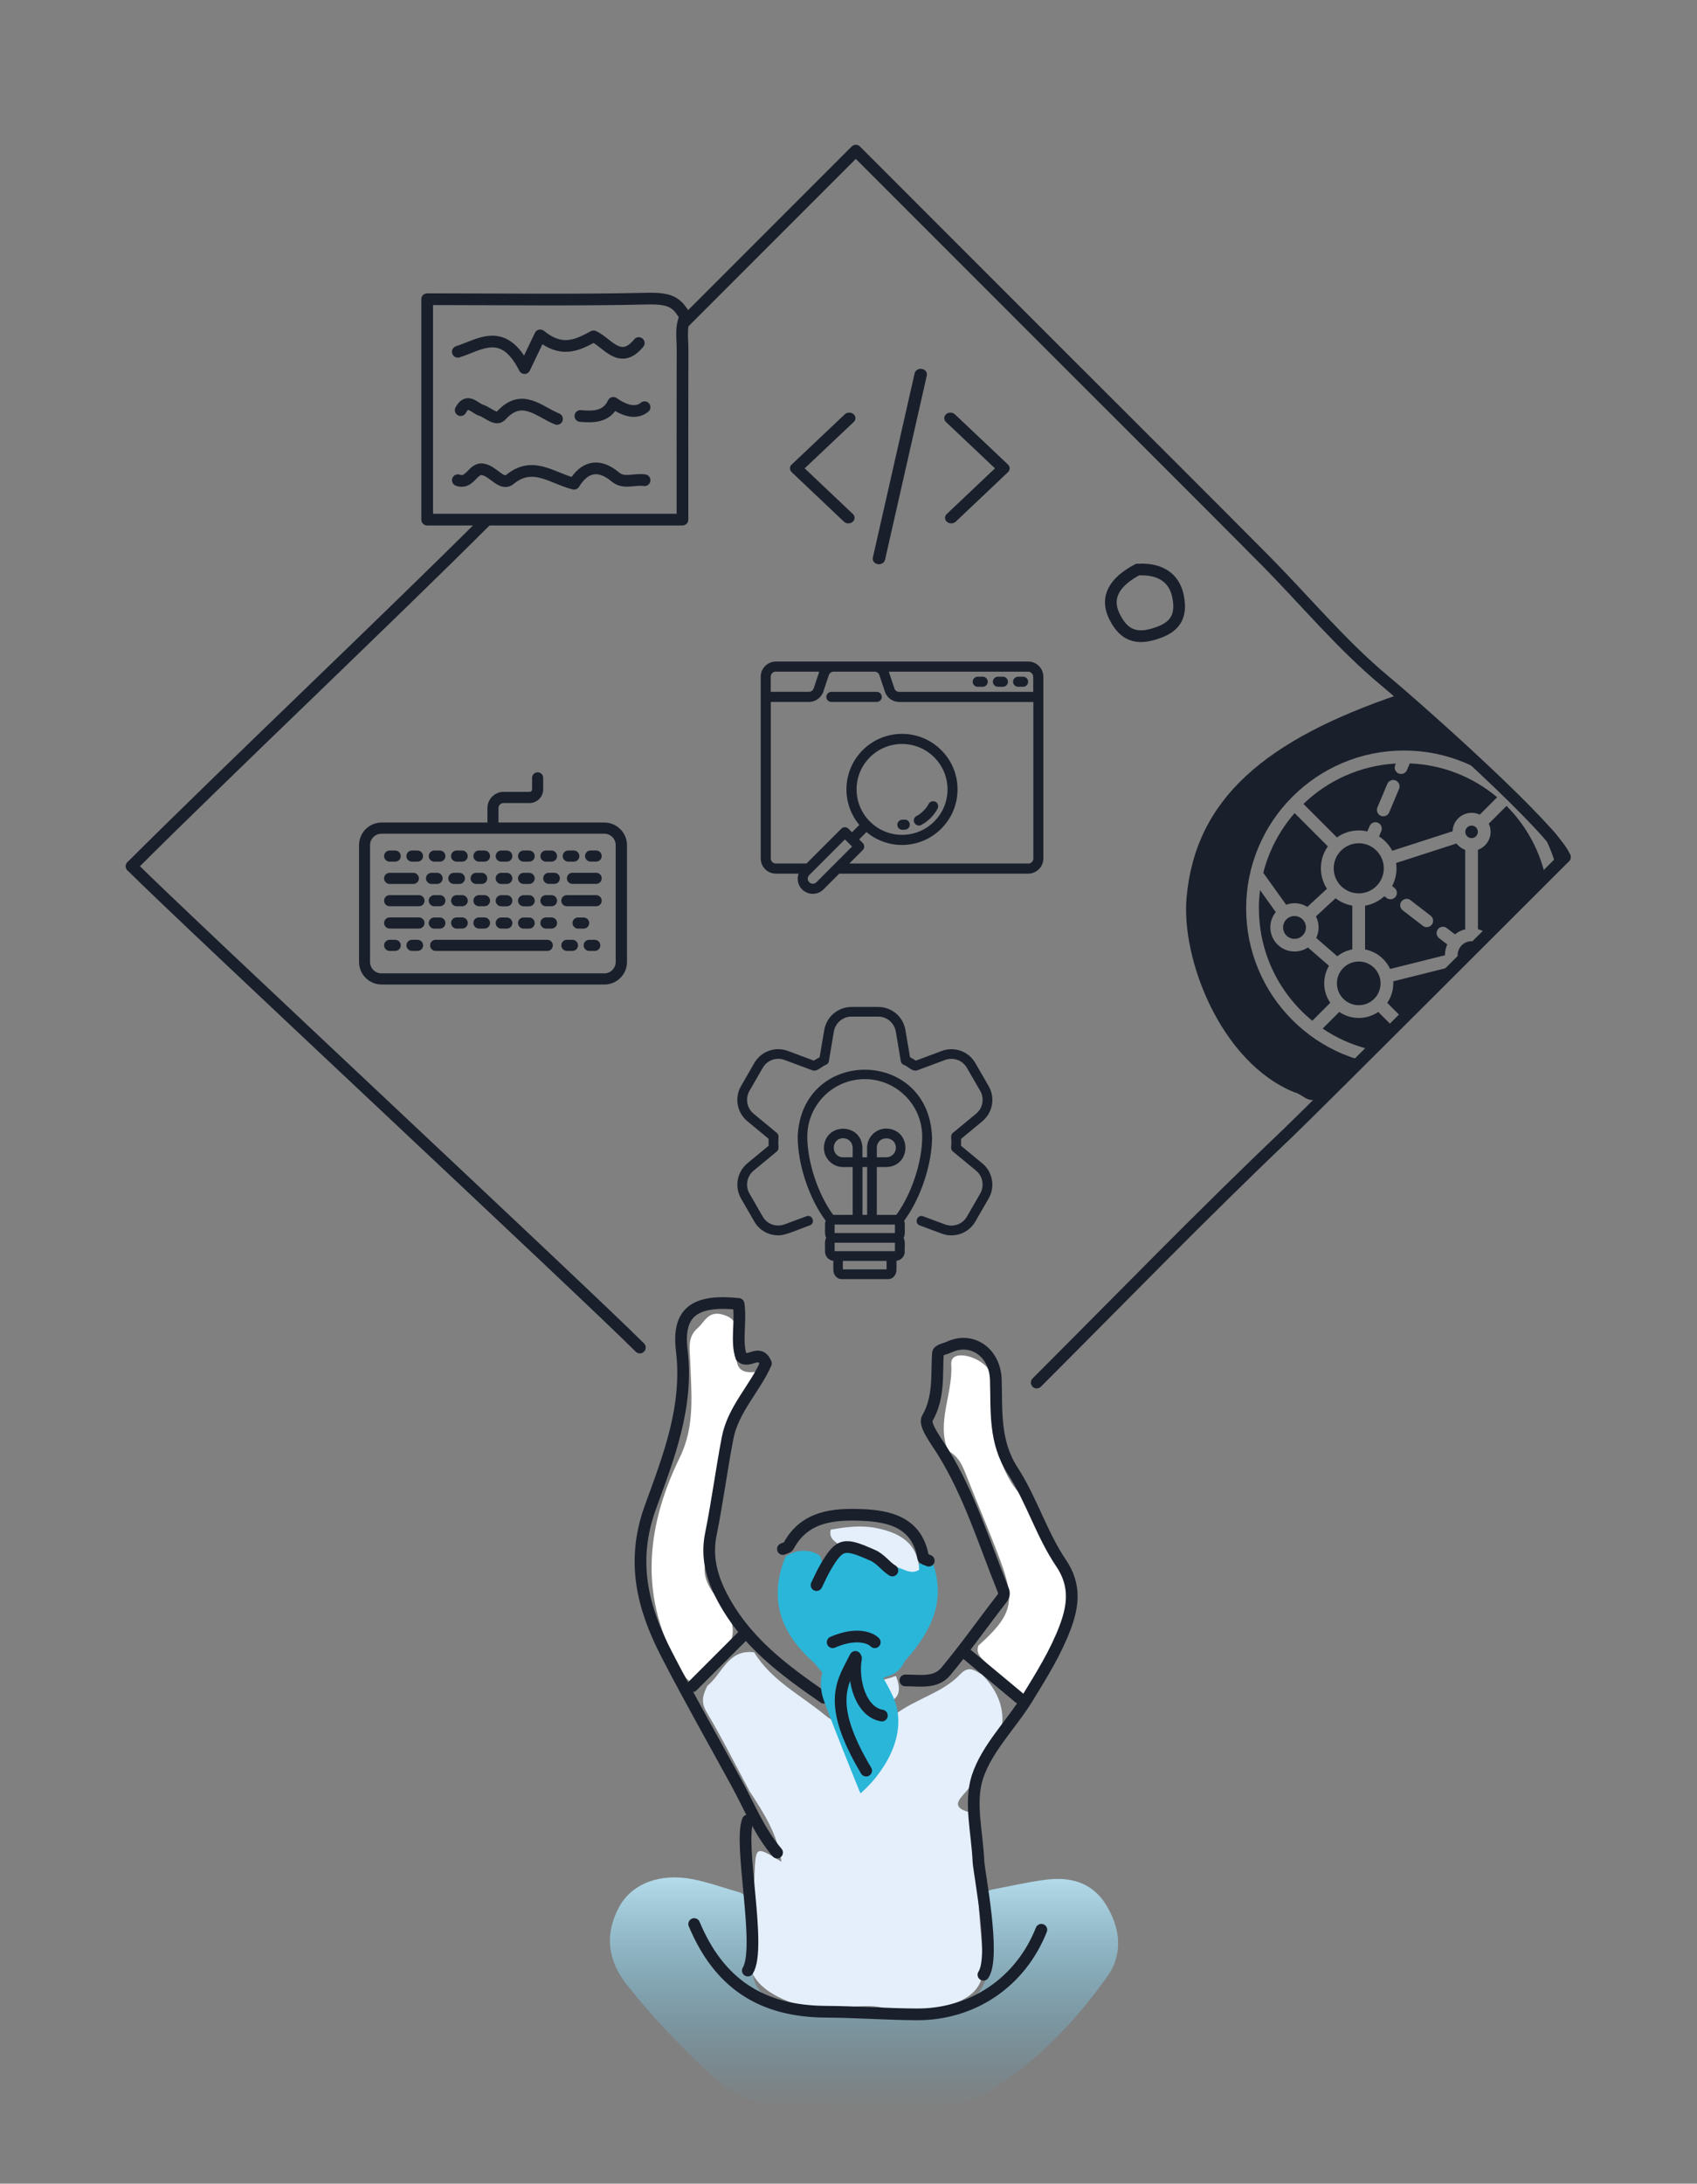 <svg xmlns="http://www.w3.org/2000/svg" width="290" height="373" viewBox="0 0 290 373" fill="none">
    <rect x="0" y="0" width="290" height="373" fill="#808080" stroke="none"/>
    <path d="M169.347 322.801C172.437 322.221 175.507 321.501 178.627 321.091C182.847 320.531 186.637 321.501 189.007 325.361C191.437 329.321 191.987 333.721 189.257 337.561C183.757 345.301 177.247 352.151 169.077 357.191C165.767 359.231 162.037 360.231 158.197 360.231C150.087 360.231 141.967 360.031 133.857 359.831C129.387 359.721 125.527 358.081 122.187 355.031C116.797 350.101 111.757 344.851 107.197 339.131C103.857 334.951 103.257 330.431 105.817 325.711C107.997 321.701 112.887 319.901 118.417 321.001C121.157 321.551 123.817 322.511 126.517 323.281C128.777 324.391 128.609 326.524 127.969 327.504C128.891 329.679 127.169 331.125 127.969 333.475C128.929 336.325 128.037 339.251 131.037 341.001C134.747 343.161 138.637 344.331 142.847 343.911C146.027 343.591 149.077 343.681 152.227 344.241C156.187 344.951 160.127 344.581 163.897 342.831C167.217 341.291 168.647 339.011 169.127 335.211C169.537 331.911 170.117 329.031 168.287 325.991C167.757 325.111 167.497 323.361 169.357 322.821L169.347 322.801Z" fill="url(#paint0_linear_311_1608)"/>
    <path d="M139.067 283.971C133.007 278.611 131.427 272.681 134.267 265.841C135.157 265.351 136.057 264.911 137.107 264.891C138.117 264.891 139.077 265.041 139.927 265.621C140.557 265.991 140.197 266.911 140.847 267.271C142.867 261.551 146.367 264.281 149.587 265.791C150.617 266.271 151.447 267.211 152.717 267.111C154.147 267.011 155.567 267.441 157.007 267.171C157.787 266.921 158.597 266.951 159.397 266.971C161.777 273.691 158.927 278.921 154.627 283.741C154.177 284.711 153.527 285.491 152.567 285.991C148.807 287.611 145.027 287.861 141.207 286.151C140.277 285.641 139.767 284.711 139.077 283.971H139.067Z" fill="#2AB6D9"/>
    <path d="M128.047 305.881C125.627 301.371 123.347 296.791 120.727 292.401C119.697 290.671 120.157 289.411 120.887 287.961C123.437 285.891 124.427 281.651 128.887 282.241C131.777 287.031 136.807 289.511 140.917 292.911C144.447 295.841 149.427 295.581 152.967 292.861C156.507 290.141 161.047 289.211 164.087 285.991C165.627 284.361 166.617 285.431 167.847 286.051C172.14 290.518 172.434 295.428 168.727 300.781C167.687 302.281 166.527 303.701 165.647 305.281C164.837 306.731 161.437 308.661 166.167 309.671C166.537 309.751 166.547 311.771 166.617 312.901C167.067 320.021 167.167 327.191 168.017 334.261C168.587 338.981 166.257 341.251 162.517 342.361C158.927 343.421 155.257 344.351 151.297 343.071C149.037 342.351 146.367 342.791 143.897 342.891C140.727 343.021 137.607 343.081 134.587 341.821C130.047 339.941 127.057 337.321 128.077 331.691C128.757 327.961 128.777 324.091 128.937 320.281C129.157 315.291 129.097 315.291 133.547 318.011C132.827 313.131 130.407 309.521 128.037 305.881H128.047Z" fill="#E4EFFB"/>
    <path d="M167.197 281.091C172.927 275.961 173.587 273.701 170.967 266.621C169.087 261.561 166.927 256.611 164.957 251.581C164.337 250.011 163.597 248.611 162.007 247.841C159.977 242.891 162.887 238.061 162.557 233.041C162.397 230.631 166.287 231.381 168.267 233.151C170.057 234.761 169.567 237.091 170.017 239.121C170.897 242.211 169.807 245.451 170.687 248.541C171.587 251.101 172.647 253.561 174.627 255.491C176.347 258.861 177.847 262.371 179.847 265.571C183.407 271.251 183.217 276.721 179.847 282.331C178.407 284.731 177.137 287.231 175.617 290.011C173.317 288.221 171.187 286.561 169.057 284.891C168.527 283.581 166.567 282.961 167.187 281.081L167.197 281.091Z" fill="white"/>
    <path d="M141.977 261.291C144.577 260.811 147.207 260.491 149.807 261.021C153.707 261.821 156.837 263.541 157.087 268.131C155.637 269.061 154.427 267.921 153.117 267.671C149.657 266.651 147.027 263.571 143.117 263.641C142.257 263.091 141.677 262.391 141.967 261.281L141.977 261.291Z" fill="#E4EFFB"/>
    <path d="M153.101 286.281C155.101 291.241 150.681 290.941 148.391 291.251C145.141 291.691 141.161 291.801 141.621 286.421C145.461 287.841 149.291 287.631 153.091 286.281H153.101Z" fill="#E4EFFB"/>
    <path d="M119.927 286.721C118.987 287.551 118.077 287.571 117.217 286.591C109.147 274.261 109.997 261.601 116.167 248.961C118.817 243.541 118.127 238.021 117.947 232.441C117.887 230.481 117.417 228.421 119.197 226.881C120.457 225.801 120.997 223.821 123.537 224.561C126.267 225.351 125.927 227.191 125.907 229.131C125.877 231.821 124.987 235.221 129.807 234.221C122.667 244.051 122.677 255.911 120.507 267.141C119.937 270.091 122.007 272.241 123.497 274.231C126.287 277.961 125.507 280.821 122.467 283.721C121.527 284.621 120.777 285.711 119.937 286.721H119.927Z" fill="white"/>
    <path d="M168.057 337.313C170.177 334.185 167.287 319.811 167.207 317.941C167.007 313.121 165.627 307.901 167.017 303.581C168.607 298.641 172.817 294.581 175.627 289.991C177.997 286.131 180.437 282.201 182.017 278.001C183.327 274.511 183.967 270.881 181.317 266.981C178.007 262.101 176.277 256.171 173.057 251.211C169.837 246.241 170.347 240.991 170.177 235.671C170.027 230.951 166.037 228.281 162.167 230.111C161.477 230.431 160.317 230.561 160.277 231.191C160.037 234.941 160.547 238.651 158.457 242.301C157.847 243.381 160.057 246.231 161.227 248.131C165.647 255.311 168.117 263.321 171.227 271.061C171.557 271.891 171.797 272.321 171.187 273.091C167.987 277.211 164.977 281.491 161.637 285.501C159.887 287.611 157.137 287.021 154.707 287.041" stroke="#191F2B" stroke-width="2" stroke-linecap="round" stroke-linejoin="round"/>
    <path d="M118.627 328.651C122.867 338.781 130.067 343.551 141.087 343.631C146.237 343.661 151.387 344.041 156.547 344.081C166.177 344.161 174.387 338.631 177.957 329.631" stroke="#191F2B" stroke-width="2" stroke-linecap="round" stroke-linejoin="round"/>
    <path d="M140.787 289.991C133.817 285.161 127.107 280.261 123.087 272.171C121.337 268.651 120.807 265.381 121.467 262.111C122.577 256.631 123.287 251.101 124.337 245.631C125.277 240.731 129.007 237.171 130.887 232.881C129.747 230.261 128.047 233.011 126.667 231.771C125.747 229.081 126.677 225.791 126.217 222.731C118.797 221.951 115.707 224.071 116.507 230.651C117.677 240.341 114.217 248.991 111.127 257.511C107.797 266.711 109.807 274.591 113.887 282.511C117.707 289.911 121.817 297.161 125.817 304.471C128.037 308.521 129.747 312.871 132.797 316.441" stroke="#191F2B" stroke-width="2" stroke-linecap="round" stroke-linejoin="round"/>
    <path d="M158.717 266.581C158.387 266.411 157.787 266.291 157.757 266.081C156.787 260.001 151.897 258.951 147.237 258.771C142.537 258.591 137.477 258.951 134.757 264.081C134.617 264.351 134.117 264.431 133.787 264.591" stroke="#191F2B" stroke-width="2" stroke-linecap="round" stroke-linejoin="round"/>
    <path d="M152.501 268.265C151.271 267.525 150.581 266.305 149.071 265.635C144.281 263.535 143.511 263.515 141.041 267.765C140.481 268.725 140.031 269.755 139.541 270.755" stroke="#191F2B" stroke-width="2" stroke-linecap="round" stroke-linejoin="round"/>
    <path d="M127.797 310.961C126.187 314.981 130.207 332.672 127.797 336.602" stroke="#191F2B" stroke-width="2" stroke-linecap="round" stroke-linejoin="round"/>
    <path d="M165.197 282.541L174.177 290.021" stroke="#191F2B" stroke-width="2" stroke-linecap="round" stroke-linejoin="round"/>
    <path d="M126.807 279.541C123.977 282.371 121.157 285.191 118.327 288.021" stroke="#191F2B" stroke-width="2" stroke-linecap="round" stroke-linejoin="round"/>
    <path d="M152.485 289.522C155.837 296.482 150.251 303.633 147.039 306.338C145.796 303.309 142.814 295.92 140.839 290.595C138.864 285.271 142.615 281.529 144.738 280.324C145.923 280.49 149.133 282.562 152.485 289.522Z" fill="#2AB6D9"/>
    <path d="M150.704 293.04C147.115 292.433 145.609 287.118 146.284 283.254" stroke="#191F2B" stroke-width="2" stroke-linecap="round"/>
    <path d="M146.171 283.02C144.102 287.237 140.966 290.593 148.014 302.447" stroke="#191F2B" stroke-width="2" stroke-linecap="round"/>
    <path d="M149.489 280.519C148.782 279.781 146.353 278.748 142.294 280.519" stroke="#191F2B" stroke-width="2" stroke-linecap="round"/>
    <path d="M116.827 55.151C126.547 45.431 136.277 35.701 146.247 25.731C158.877 38.361 171.257 50.741 183.647 63.131C194.447 73.931 205.287 84.711 216.047 95.551C222.917 102.471 229.197 110.091 236.657 116.301C242.837 121.451 265.497 141.601 267.417 146.401" stroke="#191F2B" stroke-width="2" stroke-linecap="round" stroke-linejoin="round"/>
    <path d="M83 89C67.21 104.79 38.297 132.181 22.497 147.961" stroke="#191F2B" stroke-width="2" stroke-linecap="round" stroke-linejoin="round"/>
    <path d="M267.427 146.411C265.427 148.411 224.107 189.711 220.197 193.431C205.547 207.351 191.467 221.871 177.167 236.161" stroke="#191F2B" stroke-width="2" stroke-linecap="round" stroke-linejoin="round"/>
    <path d="M22.497 147.971C31.807 157.281 100.047 220.871 109.347 230.181" stroke="#191F2B" stroke-width="2" stroke-linecap="round" stroke-linejoin="round"/>
    <path d="M144.982 89.401C144.702 89.401 144.412 89.301 144.212 89.101L135.292 80.651C134.903 80.281 134.903 79.711 135.292 79.351L144.352 70.781C144.752 70.401 145.432 70.381 145.852 70.741C146.282 71.101 146.302 71.701 145.892 72.081L137.512 80.001L145.752 87.801C146.152 88.181 146.132 88.781 145.712 89.141C145.502 89.311 145.242 89.401 144.982 89.401Z" fill="#191F2B"/>
    <path d="M162.562 89.401C162.302 89.401 162.042 89.311 161.832 89.141C161.402 88.781 161.382 88.181 161.792 87.801L170.032 80.001L161.652 72.081C161.252 71.701 161.272 71.101 161.692 70.741C162.122 70.381 162.792 70.401 163.192 70.781L172.252 79.351C172.642 79.721 172.642 80.291 172.252 80.651L163.332 89.101C163.122 89.301 162.842 89.401 162.562 89.401Z" fill="#191F2B"/>
    <path d="M150.202 96.381C150.132 96.381 150.062 96.381 149.992 96.361C149.412 96.261 149.042 95.761 149.162 95.241L156.302 63.761C156.422 63.251 156.982 62.911 157.552 63.021C158.132 63.121 158.502 63.621 158.382 64.141L151.242 95.621C151.142 96.071 150.692 96.381 150.202 96.381Z" fill="#191F2B"/>
    <path d="M194.417 97.281C190.267 99.461 188.917 102.161 190.427 105.261C192.187 108.891 194.657 109.391 198.447 107.851C201.607 106.561 201.787 104.171 201.297 101.791C200.647 98.621 198.167 97.201 194.917 97.281" stroke="#191F2B" stroke-width="2" stroke-linecap="round" stroke-linejoin="round"/>
    <path d="M110.65 51.007C114.99 50.907 115.763 51.925 117.12 54.097C116.28 55.867 116.64 57.757 116.64 59.587C116.61 69.227 116.63 78.877 116.63 88.757H73V51.107C85.72 51.107 98.19 51.297 110.65 51.007Z" stroke="#191F2B" stroke-width="2" stroke-linecap="round" stroke-linejoin="round"/>
    <path d="M110.15 82.027C108.5 81.757 106.63 82.707 105.19 81.497C102.24 79.027 99.86 79.767 98.1 82.627C94.23 81.647 91.06 78.677 87.12 81.907C85.77 83.017 84.3 80.527 82.65 80.207C80.8 79.707 80.38 82.807 78.24 82.027" stroke="#191F2B" stroke-width="2" stroke-linecap="round" stroke-linejoin="round"/>
    <path d="M95.19 71.557C92.09 70.327 89.21 67.067 85.64 70.987C84.76 71.947 83.38 70.427 82.22 70.077C81.08 69.727 79.9 67.887 78.73 70.057" stroke="#191F2B" stroke-width="2" stroke-linecap="round" stroke-linejoin="round"/>
    <path d="M110.15 69.557C108.83 70.623 107.05 70.377 104.81 68.817C103.67 71.227 101.46 71.257 99.18 71.057" stroke="#191F2B" stroke-width="2" stroke-linecap="round" stroke-linejoin="round"/>
    <path d="M78.24 60.087C82.04 58.887 86.01 55.707 89.64 62.877C90.83 60.377 91.59 58.797 92.31 57.287C96.02 60.297 98.6 58.977 101.44 57.457C103.77 58.487 105.97 62.487 109.16 58.597" stroke="#191F2B" stroke-width="2" stroke-linecap="round" stroke-linejoin="round"/>
    <path d="M251.477 141.021C250.887 141.021 250.407 141.501 250.407 142.091C250.407 142.681 250.887 143.161 251.477 143.161C252.067 143.161 252.547 142.681 252.547 142.091C252.547 141.501 252.067 141.021 251.477 141.021Z" fill="#191F2B"/>
    <path d="M237.557 165.511L246.927 163.171C246.927 163.171 246.927 163.161 246.927 163.151C246.927 162.501 247.067 161.881 247.317 161.321L245.927 160.251C245.447 159.881 245.357 159.201 245.727 158.721C245.937 158.441 246.267 158.301 246.587 158.301C246.817 158.301 247.057 158.371 247.247 158.531L248.637 159.601C249.147 159.191 249.737 158.891 250.387 158.741V145.171C249.797 144.961 249.277 144.581 248.897 144.081L238.577 147.411C238.617 147.711 238.647 148.021 238.647 148.331C238.647 149.421 238.377 150.451 237.897 151.351L238.287 151.651C238.767 152.021 238.857 152.701 238.487 153.181C238.117 153.661 237.437 153.751 236.957 153.381L236.567 153.081C235.667 153.911 234.537 154.491 233.277 154.701V162.181C235.177 162.541 236.767 163.811 237.557 165.521V165.511ZM239.517 153.961C239.727 153.681 240.057 153.531 240.377 153.531C240.607 153.531 240.847 153.601 241.037 153.761L244.477 156.411C244.957 156.781 245.047 157.461 244.677 157.941C244.307 158.421 243.627 158.511 243.147 158.141L239.707 155.491C239.227 155.121 239.137 154.441 239.507 153.961H239.517Z" fill="#191F2B"/>
    <path d="M232.197 171.701C234.257 171.701 235.927 170.031 235.927 167.971C235.927 165.911 234.257 164.241 232.197 164.241C230.137 164.241 228.467 165.911 228.467 167.971C228.467 170.031 230.137 171.701 232.197 171.701Z" fill="#191F2B"/>
    <path d="M249.097 163.151C249.097 163.371 249.137 163.571 249.187 163.771C250.167 162.801 251.147 161.841 252.127 160.871C251.917 160.811 251.707 160.771 251.477 160.771C250.167 160.771 249.097 161.841 249.097 163.151Z" fill="#191F2B"/>
    <path d="M232.197 152.601C234.557 152.601 236.477 150.681 236.477 148.321C236.477 145.961 234.557 144.041 232.197 144.041C229.837 144.041 227.917 145.961 227.917 148.321C227.917 150.681 229.837 152.601 232.197 152.601Z" fill="#191F2B"/>
    <path d="M264.767 144.681C265.157 145.591 265.487 146.521 265.767 147.471C267.597 145.341 267.437 143.861 264.807 141.291L259.157 136.291C261.557 138.731 263.447 141.551 264.777 144.691L264.767 144.681Z" fill="#191F2B"/>
    <path d="M228.527 163.341C229.267 162.761 230.137 162.341 231.097 162.171V154.691C230.037 154.511 229.057 154.071 228.237 153.431L224.877 156.531C225.167 157.101 225.337 157.741 225.337 158.421C225.337 159.061 225.187 159.671 224.927 160.211L228.527 163.341Z" fill="#191F2B"/>
    <path d="M238.547 130.421C232.427 130.761 226.897 133.321 222.747 137.321L228.467 143.041C229.517 142.291 230.807 141.851 232.197 141.851C232.697 141.851 233.197 141.911 233.667 142.021L234.047 141.111C234.227 140.691 234.627 140.441 235.047 140.441C235.187 140.441 235.327 140.471 235.467 140.531C236.017 140.761 236.277 141.401 236.047 141.961L235.667 142.871C236.617 143.481 237.397 144.321 237.917 145.321L248.237 141.991C248.287 140.241 249.727 138.841 251.487 138.841C251.987 138.841 252.457 138.951 252.877 139.151L255.847 136.181C251.777 132.761 246.587 130.621 240.917 130.401L240.437 131.541C240.207 132.091 239.567 132.351 239.007 132.121C238.457 131.891 238.197 131.251 238.427 130.691L238.547 130.411V130.421ZM238.507 133.321C239.057 133.551 239.317 134.191 239.087 134.751L237.397 138.771C237.167 139.321 236.527 139.581 235.967 139.351C235.417 139.121 235.157 138.481 235.387 137.921L237.077 133.901C237.257 133.481 237.657 133.231 238.077 133.231C238.217 133.231 238.357 133.261 238.497 133.321H238.507Z" fill="#191F2B"/>
    <path d="M215.137 155.171C215.137 162.901 218.697 169.821 224.257 174.361L227.327 171.291C226.677 170.341 226.297 169.191 226.297 167.961C226.297 166.871 226.597 165.851 227.107 164.971L223.507 161.841C222.847 162.281 222.067 162.531 221.217 162.531C218.937 162.531 217.087 160.681 217.087 158.401C217.087 157.411 217.437 156.511 218.017 155.801L215.327 152.041C215.197 153.061 215.127 154.101 215.127 155.161L215.137 155.171Z" fill="#191F2B"/>
    <path d="M237.767 175.091L235.527 172.851C234.577 173.501 233.427 173.881 232.197 173.881C230.967 173.881 229.817 173.501 228.867 172.851L226.027 175.691C228.327 177.261 230.917 178.431 233.687 179.151C235.047 177.791 236.417 176.441 237.787 175.091H237.767Z" fill="#191F2B"/>
    <path d="M219.267 158.421C219.267 159.501 220.137 160.371 221.217 160.371C222.297 160.371 223.167 159.501 223.167 158.421C223.167 157.341 222.297 156.471 221.217 156.471C220.137 156.471 219.267 157.341 219.267 158.421Z" fill="#191F2B"/>
    <path d="M247.537 165.411C247.537 165.411 247.477 165.331 247.457 165.281L238.087 167.621C238.087 167.741 238.097 167.851 238.097 167.971C238.097 169.211 237.717 170.351 237.067 171.301L239.317 173.551C242.057 170.831 244.797 168.121 247.537 165.411Z" fill="#191F2B"/>
    <path d="M254.417 140.701C254.617 141.121 254.727 141.601 254.727 142.091C254.727 143.501 253.827 144.701 252.567 145.151V158.721C253.007 158.831 253.407 159.011 253.787 159.231C257.177 155.901 260.577 152.581 263.987 149.271C262.897 144.811 260.597 140.811 257.447 137.661L254.407 140.701H254.417Z" fill="#191F2B"/>
    <path d="M229.427 180.021C226.217 178.661 223.337 176.721 220.857 174.241C218.377 171.761 216.437 168.881 215.077 165.671C213.667 162.341 212.957 158.811 212.957 155.171C212.957 151.531 213.667 148.001 215.077 144.671C216.437 141.461 218.377 138.571 220.857 136.101C223.337 133.621 226.217 131.681 229.427 130.321C232.757 128.911 236.287 128.201 239.927 128.201C243.567 128.201 247.097 128.911 250.427 130.321C252.607 131.241 254.617 132.451 256.477 133.901L239.177 118.591C216.317 126.331 204.307 136.371 202.777 153.281C201.817 163.851 208.627 181.471 221.197 186.581C222.517 186.861 223.447 188.401 225.047 187.731C227.337 185.461 229.617 183.191 231.907 180.921C231.077 180.661 230.257 180.361 229.447 180.021H229.427Z" fill="#191F2B"/>
    <path d="M215.887 149.091L219.787 154.541C220.237 154.371 220.717 154.281 221.217 154.281C222.017 154.281 222.767 154.511 223.407 154.911L226.767 151.811C226.107 150.801 225.727 149.591 225.727 148.301C225.727 146.911 226.167 145.621 226.917 144.571L221.237 138.891C218.717 141.781 216.857 145.251 215.887 149.081V149.091Z" fill="#191F2B"/>
    <path d="M105.997 141.631C105.277 140.901 104.297 140.501 103.267 140.501H85.187V138.131C85.137 137.651 85.487 137.221 85.967 137.171C86.027 137.171 86.087 137.171 86.147 137.171H90.497C91.777 137.171 92.817 136.131 92.827 134.841V132.871C92.827 132.341 92.397 131.921 91.877 131.921C91.357 131.921 90.927 132.351 90.927 132.871V134.841C90.927 135.071 90.737 135.261 90.507 135.261H86.157C84.617 135.211 83.337 136.421 83.297 137.961C83.297 138.011 83.297 138.071 83.297 138.121V140.501H65.217C63.087 140.501 61.357 142.231 61.357 144.361V164.311C61.357 166.441 63.087 168.171 65.217 168.171H103.287C105.417 168.171 107.147 166.441 107.147 164.321V144.371C107.147 143.351 106.747 142.371 106.017 141.641L105.997 141.631ZM105.217 164.311C105.217 165.391 104.347 166.261 103.267 166.261H65.187C64.107 166.261 63.237 165.391 63.237 164.311V144.361C63.237 143.281 64.107 142.411 65.187 142.411H103.267C104.347 142.411 105.217 143.281 105.217 144.361V164.311Z" fill="#191F2B"/>
    <path d="M93.527 160.531H74.447C73.917 160.531 73.497 160.961 73.497 161.481C73.497 162.001 73.927 162.431 74.447 162.431H93.527C94.057 162.431 94.477 162.001 94.477 161.481C94.477 160.961 94.047 160.531 93.527 160.531Z" fill="#191F2B"/>
    <path d="M66.587 147.181H67.537C68.067 147.181 68.487 146.751 68.487 146.231C68.487 145.711 68.057 145.281 67.537 145.281H66.587C66.057 145.281 65.637 145.711 65.637 146.231C65.637 146.751 66.067 147.181 66.587 147.181Z" fill="#191F2B"/>
    <path d="M70.397 147.181H71.347C71.877 147.181 72.297 146.751 72.297 146.231C72.297 145.711 71.867 145.281 71.347 145.281H70.397C69.867 145.281 69.447 145.711 69.447 146.231C69.447 146.751 69.877 147.181 70.397 147.181Z" fill="#191F2B"/>
    <path d="M74.217 147.181H75.167C75.697 147.181 76.117 146.751 76.117 146.231C76.117 145.711 75.687 145.281 75.167 145.281H74.217C73.687 145.281 73.267 145.711 73.267 146.231C73.267 146.751 73.697 147.181 74.217 147.181Z" fill="#191F2B"/>
    <path d="M78.027 147.181H78.977C79.507 147.181 79.927 146.751 79.927 146.231C79.927 145.711 79.497 145.281 78.977 145.281H78.027C77.497 145.281 77.077 145.711 77.077 146.231C77.077 146.751 77.507 147.181 78.027 147.181Z" fill="#191F2B"/>
    <path d="M81.847 147.181H82.797C83.327 147.181 83.747 146.751 83.747 146.231C83.747 145.711 83.317 145.281 82.797 145.281H81.847C81.317 145.281 80.897 145.711 80.897 146.231C80.897 146.751 81.327 147.181 81.847 147.181Z" fill="#191F2B"/>
    <path d="M85.657 147.181H86.607C87.137 147.181 87.557 146.751 87.557 146.231C87.557 145.711 87.127 145.281 86.607 145.281H85.657C85.127 145.281 84.707 145.711 84.707 146.231C84.707 146.751 85.137 147.181 85.657 147.181Z" fill="#191F2B"/>
    <path d="M89.477 147.181H90.427C90.957 147.181 91.377 146.751 91.377 146.231C91.377 145.711 90.947 145.281 90.427 145.281H89.477C88.947 145.281 88.527 145.711 88.527 146.231C88.527 146.751 88.957 147.181 89.477 147.181Z" fill="#191F2B"/>
    <path d="M93.297 147.181H94.247C94.777 147.181 95.197 146.751 95.197 146.231C95.197 145.711 94.767 145.281 94.247 145.281H93.297C92.767 145.281 92.347 145.711 92.347 146.231C92.347 146.751 92.777 147.181 93.297 147.181Z" fill="#191F2B"/>
    <path d="M74.697 150.991C75.227 150.991 75.647 150.561 75.647 150.041C75.647 149.521 75.217 149.091 74.697 149.091H73.747C73.217 149.091 72.797 149.521 72.797 150.041C72.797 150.561 73.227 150.991 73.747 150.991H74.697Z" fill="#191F2B"/>
    <path d="M66.587 150.991H70.637C71.167 150.991 71.587 150.561 71.587 150.041C71.587 149.521 71.157 149.091 70.637 149.091H66.587C66.057 149.091 65.637 149.521 65.637 150.041C65.637 150.561 66.067 150.991 66.587 150.991Z" fill="#191F2B"/>
    <path d="M71.597 152.901H66.587C66.057 152.901 65.637 153.331 65.637 153.851C65.637 154.371 66.067 154.801 66.587 154.801H71.597C72.127 154.801 72.547 154.371 72.547 153.851C72.547 153.331 72.117 152.901 71.597 152.901Z" fill="#191F2B"/>
    <path d="M71.597 156.711H66.587C66.057 156.711 65.637 157.141 65.637 157.661C65.637 158.181 66.067 158.611 66.587 158.611H71.597C72.127 158.611 72.547 158.181 72.547 157.661C72.547 157.141 72.117 156.711 71.597 156.711Z" fill="#191F2B"/>
    <path d="M101.877 149.081H97.827C97.297 149.081 96.877 149.511 96.877 150.031C96.877 150.551 97.307 150.981 97.827 150.981H101.877C102.407 150.981 102.827 150.551 102.827 150.031C102.827 149.511 102.397 149.081 101.877 149.081Z" fill="#191F2B"/>
    <path d="M101.877 152.901H96.867C96.337 152.901 95.917 153.331 95.917 153.851C95.917 154.371 96.347 154.801 96.867 154.801H101.877C102.407 154.801 102.827 154.371 102.827 153.851C102.827 153.331 102.397 152.901 101.877 152.901Z" fill="#191F2B"/>
    <path d="M77.557 150.991H78.507C79.037 150.991 79.457 150.561 79.457 150.041C79.457 149.521 79.027 149.091 78.507 149.091H77.557C77.027 149.091 76.607 149.521 76.607 150.041C76.607 150.561 77.037 150.991 77.557 150.991Z" fill="#191F2B"/>
    <path d="M81.367 150.991H82.317C82.847 150.991 83.267 150.561 83.267 150.041C83.267 149.521 82.837 149.091 82.317 149.091H81.367C80.837 149.091 80.417 149.521 80.417 150.041C80.417 150.561 80.847 150.991 81.367 150.991Z" fill="#191F2B"/>
    <path d="M85.657 150.991H86.607C87.137 150.991 87.557 150.561 87.557 150.041C87.557 149.521 87.127 149.091 86.607 149.091H85.657C85.127 149.091 84.707 149.521 84.707 150.041C84.707 150.561 85.137 150.991 85.657 150.991Z" fill="#191F2B"/>
    <path d="M89.477 150.991H90.427C90.957 150.991 91.377 150.561 91.377 150.041C91.377 149.521 90.947 149.091 90.427 149.091H89.477C88.947 149.091 88.527 149.521 88.527 150.041C88.527 150.561 88.957 150.991 89.477 150.991Z" fill="#191F2B"/>
    <path d="M94.727 149.081H93.777C93.247 149.081 92.827 149.511 92.827 150.031C92.827 150.551 93.257 150.981 93.777 150.981H94.727C95.257 150.981 95.677 150.551 95.677 150.031C95.677 149.511 95.247 149.081 94.727 149.081Z" fill="#191F2B"/>
    <path d="M75.167 152.901H74.217C73.687 152.901 73.267 153.331 73.267 153.851C73.267 154.371 73.697 154.801 74.217 154.801H75.167C75.697 154.801 76.117 154.371 76.117 153.851C76.117 153.331 75.687 152.901 75.167 152.901Z" fill="#191F2B"/>
    <path d="M78.987 152.901H78.037C77.507 152.901 77.087 153.331 77.087 153.851C77.087 154.371 77.517 154.801 78.037 154.801H78.987C79.517 154.801 79.937 154.371 79.937 153.851C79.937 153.331 79.507 152.901 78.987 152.901Z" fill="#191F2B"/>
    <path d="M82.797 152.901H81.847C81.317 152.901 80.897 153.331 80.897 153.851C80.897 154.371 81.327 154.801 81.847 154.801H82.797C83.327 154.801 83.747 154.371 83.747 153.851C83.747 153.331 83.317 152.901 82.797 152.901Z" fill="#191F2B"/>
    <path d="M85.657 154.811H86.607C87.137 154.811 87.557 154.381 87.557 153.861C87.557 153.341 87.127 152.911 86.607 152.911H85.657C85.127 152.911 84.707 153.341 84.707 153.861C84.707 154.381 85.137 154.811 85.657 154.811Z" fill="#191F2B"/>
    <path d="M89.477 154.811H90.427C90.957 154.811 91.377 154.381 91.377 153.861C91.377 153.341 90.947 152.911 90.427 152.911H89.477C88.947 152.911 88.527 153.341 88.527 153.861C88.527 154.381 88.957 154.811 89.477 154.811Z" fill="#191F2B"/>
    <path d="M94.247 152.901H93.297C92.767 152.901 92.347 153.331 92.347 153.851C92.347 154.371 92.777 154.801 93.297 154.801H94.247C94.777 154.801 95.197 154.371 95.197 153.851C95.197 153.331 94.767 152.901 94.247 152.901Z" fill="#191F2B"/>
    <path d="M74.217 158.621H75.167C75.697 158.621 76.117 158.191 76.117 157.671C76.117 157.151 75.687 156.721 75.167 156.721H74.217C73.687 156.721 73.267 157.151 73.267 157.671C73.267 158.191 73.697 158.621 74.217 158.621Z" fill="#191F2B"/>
    <path d="M78.987 156.711H78.037C77.507 156.711 77.087 157.141 77.087 157.661C77.087 158.181 77.517 158.611 78.037 158.611H78.987C79.517 158.611 79.937 158.181 79.937 157.661C79.937 157.141 79.507 156.711 78.987 156.711Z" fill="#191F2B"/>
    <path d="M82.797 156.711H81.847C81.317 156.711 80.897 157.141 80.897 157.661C80.897 158.181 81.327 158.611 81.847 158.611H82.797C83.327 158.611 83.747 158.181 83.747 157.661C83.747 157.141 83.317 156.711 82.797 156.711Z" fill="#191F2B"/>
    <path d="M85.657 158.621H86.607C87.137 158.621 87.557 158.191 87.557 157.671C87.557 157.151 87.127 156.721 86.607 156.721H85.657C85.127 156.721 84.707 157.151 84.707 157.671C84.707 158.191 85.137 158.621 85.657 158.621Z" fill="#191F2B"/>
    <path d="M89.477 158.621H90.427C90.957 158.621 91.377 158.191 91.377 157.671C91.377 157.151 90.947 156.721 90.427 156.721H89.477C88.947 156.721 88.527 157.151 88.527 157.671C88.527 158.191 88.957 158.621 89.477 158.621Z" fill="#191F2B"/>
    <path d="M94.247 156.711H93.297C92.767 156.711 92.347 157.141 92.347 157.661C92.347 158.181 92.777 158.611 93.297 158.611H94.247C94.777 158.611 95.197 158.181 95.197 157.661C95.197 157.141 94.767 156.711 94.247 156.711Z" fill="#191F2B"/>
    <path d="M97.827 160.531H96.877C96.347 160.531 95.927 160.961 95.927 161.481C95.927 162.001 96.357 162.431 96.877 162.431H97.827C98.357 162.431 98.777 162.001 98.777 161.481C98.777 160.961 98.347 160.531 97.827 160.531Z" fill="#191F2B"/>
    <path d="M100.687 157.671C100.687 157.141 100.257 156.721 99.737 156.721H98.787C98.257 156.721 97.837 157.151 97.837 157.671C97.837 158.191 98.267 158.621 98.787 158.621H99.737C100.267 158.621 100.687 158.191 100.687 157.671Z" fill="#191F2B"/>
    <path d="M101.637 160.531H100.687C100.157 160.531 99.737 160.961 99.737 161.481C99.737 162.001 100.167 162.431 100.687 162.431H101.637C102.167 162.431 102.587 162.001 102.587 161.481C102.587 160.961 102.157 160.531 101.637 160.531Z" fill="#191F2B"/>
    <path d="M67.537 160.531H66.587C66.057 160.531 65.637 160.961 65.637 161.481C65.637 162.001 66.067 162.431 66.587 162.431H67.537C68.067 162.431 68.487 162.001 68.487 161.481C68.487 160.961 68.057 160.531 67.537 160.531Z" fill="#191F2B"/>
    <path d="M71.357 160.531H70.407C69.877 160.531 69.457 160.961 69.457 161.481C69.457 162.001 69.887 162.431 70.407 162.431H71.357C71.887 162.431 72.307 162.001 72.307 161.481C72.307 160.961 71.877 160.531 71.357 160.531Z" fill="#191F2B"/>
    <path d="M97.107 147.181H98.057C98.587 147.181 99.007 146.751 99.007 146.231C99.007 145.711 98.577 145.281 98.057 145.281H97.107C96.577 145.281 96.157 145.711 96.157 146.231C96.157 146.751 96.587 147.181 97.107 147.181Z" fill="#191F2B"/>
    <path d="M101.877 145.271H100.927C100.397 145.271 99.977 145.701 99.977 146.221C99.977 146.741 100.407 147.171 100.927 147.171H101.877C102.407 147.171 102.827 146.741 102.827 146.221C102.827 145.701 102.397 145.271 101.877 145.271Z" fill="#191F2B"/>
    <path d="M154.21 141.74C154.37 141.74 154.52 141.74 154.68 141.72C155.15 141.69 155.51 141.26 155.47 140.79C155.44 140.32 155.03 139.96 154.54 140C154.42 140 154.3 140.02 154.19 140.02C153.72 140.02 153.34 140.42 153.34 140.89C153.34 141.36 153.73 141.74 154.2 141.74H154.21Z" fill="#191F2B"/>
    <path d="M157.02 141.02C157.16 141.02 157.3 140.99 157.43 140.92C158.02 140.6 158.55 140.2 159.03 139.73C159.51 139.26 159.91 138.72 160.22 138.13C160.44 137.71 160.29 137.19 159.88 136.96C159.46 136.74 158.94 136.89 158.71 137.3C158.48 137.74 158.18 138.14 157.81 138.5C157.45 138.86 157.05 139.16 156.61 139.4C156.19 139.62 156.03 140.15 156.27 140.57C156.43 140.85 156.73 141.02 157.03 141.02H157.02Z" fill="#191F2B"/>
    <path d="M175.71 113H132.59C131.17 113 130 114.16 130 115.59V146.64C130 148.06 131.16 149.23 132.59 149.23H136.47C136.15 150.14 136.34 151.2 137.07 151.92C137.57 152.42 138.23 152.68 138.9 152.68C139.57 152.68 140.23 152.43 140.73 151.92L143.42 149.23H175.71C177.13 149.23 178.3 148.07 178.3 146.64V115.59C178.3 114.17 177.14 113 175.71 113ZM176.57 115.59V118.18H153.66C153.29 118.18 152.96 117.95 152.84 117.59L151.9 114.77C151.9 114.77 151.88 114.74 151.88 114.73H175.7C176.17 114.73 176.56 115.12 176.56 115.59H176.57ZM132.58 114.73H140.01C140.01 114.73 139.99 114.76 139.99 114.77L139.05 117.58C138.93 117.93 138.6 118.17 138.23 118.17H131.71V115.58C131.71 115.11 132.1 114.72 132.57 114.72L132.58 114.73ZM139.51 150.7C139.17 151.04 138.63 151.04 138.29 150.7C137.95 150.36 137.95 149.82 138.29 149.48L138.78 148.99C138.78 148.99 138.8 148.97 138.81 148.96L144.39 143.38L145.61 144.6L142.45 147.76L139.51 150.71V150.7ZM175.71 147.5H145.14L147.43 145.21C147.77 144.87 147.77 144.33 147.43 143.99L146.82 143.38L148.07 142.13C149.82 143.59 151.98 144.33 154.14 144.33C156.57 144.33 159 143.41 160.85 141.55C162.64 139.76 163.63 137.38 163.63 134.84C163.63 132.3 162.65 129.92 160.85 128.13C157.15 124.43 151.13 124.43 147.43 128.13C145.64 129.92 144.65 132.3 144.65 134.84C144.65 137.08 145.43 139.2 146.85 140.91L145.6 142.16L144.99 141.55C144.65 141.21 144.11 141.21 143.77 141.55L137.82 147.5H132.58C132.11 147.5 131.72 147.11 131.72 146.64V119.9H138.24C139.35 119.9 140.34 119.19 140.7 118.13L141.64 115.32C141.76 114.97 142.09 114.73 142.46 114.73H149.46C149.83 114.73 150.16 114.96 150.28 115.32L151.22 118.14C151.57 119.2 152.56 119.91 153.68 119.91H176.59V146.65C176.59 147.12 176.2 147.51 175.73 147.51H175.71V147.5ZM148.66 140.33C147.19 138.86 146.38 136.91 146.38 134.84C146.38 132.77 147.19 130.82 148.66 129.35C150.17 127.84 152.16 127.08 154.15 127.08C156.14 127.08 158.13 127.84 159.64 129.35C161.11 130.82 161.92 132.77 161.92 134.84C161.92 136.91 161.11 138.86 159.64 140.33C156.61 143.36 151.69 143.36 148.66 140.33Z" fill="#191F2B"/>
    <path d="M167.08 117.31H167.94C168.41 117.31 168.8 116.92 168.8 116.45C168.8 115.98 168.41 115.59 167.94 115.59H167.08C166.61 115.59 166.22 115.98 166.22 116.45C166.22 116.92 166.61 117.31 167.08 117.31Z" fill="#191F2B"/>
    <path d="M170.53 117.31H171.39C171.86 117.31 172.25 116.92 172.25 116.45C172.25 115.98 171.86 115.59 171.39 115.59H170.53C170.06 115.59 169.67 115.98 169.67 116.45C169.67 116.92 170.06 117.31 170.53 117.31Z" fill="#191F2B"/>
    <path d="M173.98 117.31H174.84C175.31 117.31 175.7 116.92 175.7 116.45C175.7 115.98 175.31 115.59 174.84 115.59H173.98C173.51 115.59 173.12 115.98 173.12 116.45C173.12 116.92 173.51 117.31 173.98 117.31Z" fill="#191F2B"/>
    <path d="M149.83 118.18H142.07C141.6 118.18 141.21 118.57 141.21 119.04C141.21 119.51 141.6 119.9 142.07 119.9H149.83C150.3 119.9 150.69 119.51 150.69 119.04C150.69 118.57 150.3 118.18 149.83 118.18Z" fill="#191F2B"/>
    <path d="M167.857 198.71L164.227 195.71C164.247 195.33 164.247 194.92 164.227 194.54L167.857 191.54C169.647 190.06 170.107 187.53 168.947 185.52L166.687 181.6C165.527 179.58 163.107 178.71 160.927 179.52L156.507 181.17C156.177 180.96 155.847 180.77 155.517 180.59L154.727 175.94C154.347 173.65 152.377 172 150.057 172H145.527C143.207 172 141.247 173.66 140.857 175.94L140.067 180.59C139.737 180.77 139.407 180.96 139.077 181.17L134.657 179.52C132.477 178.7 130.057 179.58 128.897 181.59L126.637 185.51C125.477 187.52 125.937 190.05 127.727 191.53L131.357 194.53C131.337 194.91 131.337 195.32 131.357 195.7L127.727 198.7C125.947 200.18 125.487 202.71 126.637 204.72L128.897 208.64C129.757 210.15 131.327 211.01 132.977 211.01C134.117 211.12 137.287 209.66 138.397 209.31C139.417 208.92 138.827 207.39 137.817 207.75L134.077 209.14C132.657 209.67 131.087 209.11 130.337 207.8L128.077 203.88C127.327 202.57 127.627 200.93 128.787 199.96L132.747 196.69C133.237 196.29 132.967 195.65 133.007 195.1C132.967 194.55 133.237 193.9 132.747 193.51L128.787 190.24C127.627 189.28 127.327 187.64 128.077 186.33L130.347 182.4C131.097 181.09 132.667 180.52 134.087 181.06L138.897 182.85C139.757 183.05 140.437 182.1 141.207 181.86C141.437 181.74 141.607 181.52 141.647 181.26L142.497 176.21C142.747 174.73 144.017 173.65 145.527 173.65H150.057C151.567 173.65 152.837 174.73 153.087 176.21L153.937 181.26C153.977 181.52 154.147 181.74 154.377 181.86C155.147 182.1 155.827 183.06 156.687 182.85L161.497 181.06C162.907 180.53 164.477 181.09 165.237 182.41L167.507 186.33C168.257 187.63 167.967 189.28 166.797 190.24L162.837 193.51C162.347 193.91 162.617 194.55 162.577 195.1C162.617 195.65 162.347 196.29 162.837 196.69L166.797 199.96C167.957 200.92 168.257 202.57 167.507 203.88L165.237 207.81C164.487 209.12 162.917 209.68 161.497 209.15L157.757 207.76C156.737 207.38 156.167 208.94 157.177 209.32L160.917 210.71C163.097 211.53 165.517 210.66 166.677 208.65L168.947 204.72C170.097 202.71 169.647 200.18 167.857 198.7V198.71Z" fill="#191F2B"/>
    <path d="M159.267 194.14C158.637 178.92 136.947 178.91 136.317 194.14C136.317 198.89 138.267 204.73 141.097 208.52C141.027 208.7 140.987 208.9 140.987 209.11C141.047 209.66 140.847 210.97 141.197 211.44C140.847 211.91 141.037 213.22 140.987 213.77C140.987 214.6 141.607 215.28 142.407 215.36V216.88C142.407 217.78 143.027 218.49 143.807 218.49H151.797C152.587 218.49 153.197 217.78 153.197 216.88V215.36C153.987 215.28 154.617 214.6 154.617 213.77C154.557 213.21 154.757 211.92 154.407 211.44C154.757 210.98 154.567 209.65 154.617 209.11C154.617 208.9 154.577 208.7 154.507 208.52C157.327 204.73 159.287 198.89 159.287 194.14H159.267ZM147.387 207.51V199.34H148.187V207.51H147.387ZM152.937 209.17V210.62H142.627V209.17H152.937ZM142.627 213.72V212.27H152.937V213.72H151.777C151.057 213.72 143.067 213.72 142.627 213.72ZM147.777 184.33C153.187 184.33 157.597 188.73 157.597 194.15C157.597 198.49 155.747 204.04 153.167 207.52H149.837V199.35H151.467C155.807 199.21 155.817 192.91 151.467 192.77C149.657 192.77 148.177 194.24 148.177 196.06V197.69H147.377V196.06C147.237 191.72 140.937 191.71 140.797 196.06C140.797 197.87 142.267 199.35 144.087 199.35H145.717V207.52H142.387C139.807 204.04 137.957 198.5 137.957 194.15C137.957 188.74 142.357 184.33 147.777 184.33ZM149.837 196.05C149.877 193.91 153.057 193.91 153.097 196.05C153.097 196.95 152.367 197.68 151.467 197.68H149.837V196.05ZM145.717 197.68H144.087C141.947 197.64 141.947 194.46 144.087 194.42C144.987 194.42 145.717 195.15 145.717 196.05V197.68ZM151.497 216.83H144.037V215.38H151.507V216.83H151.497Z" fill="#191F2B"/>
    <defs>
        <linearGradient id="paint0_linear_311_1608" x1="147.655" y1="320.683" x2="147.655" y2="360.231" gradientUnits="userSpaceOnUse">
            <stop stop-color="#B4DBEA"/>
            <stop offset="1" stop-color="#4FA9CC" stop-opacity="0"/>
        </linearGradient>
    </defs>
</svg>